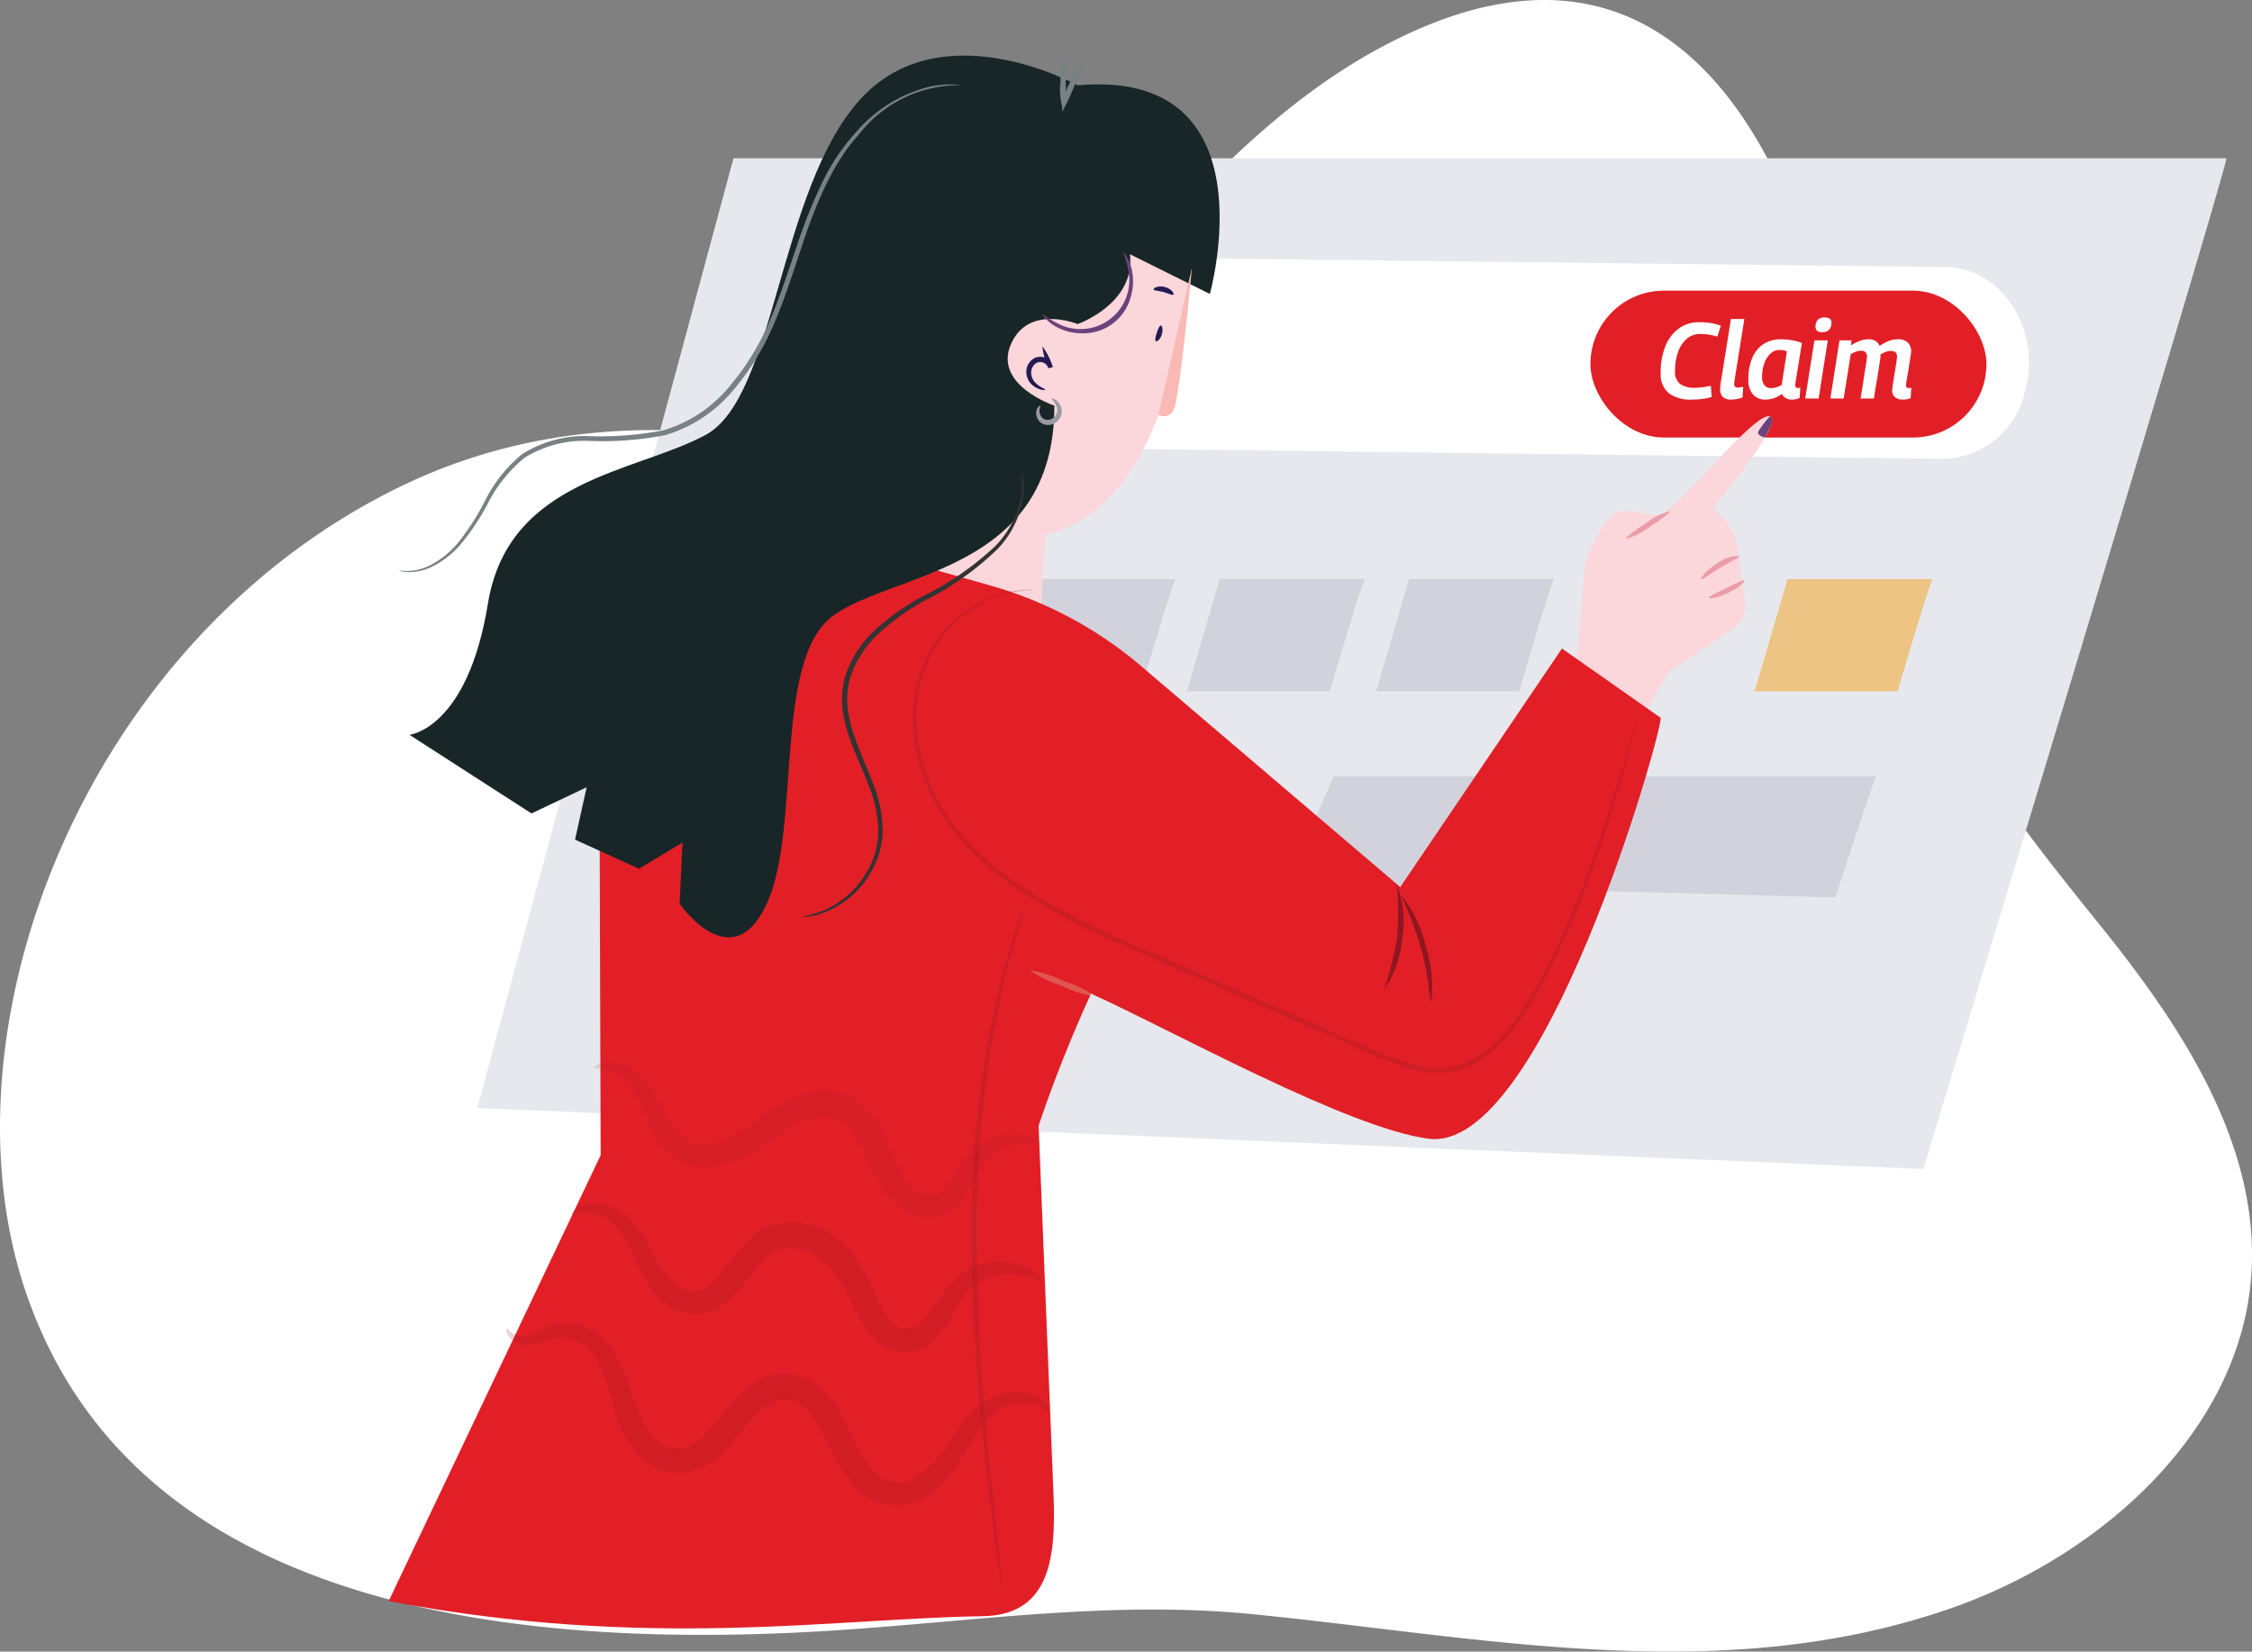 <svg xmlns="http://www.w3.org/2000/svg" viewBox="0 0 167.607 122.924"><rect x="0" y="0" width="167.607" height="122.924" fill="#808080" stroke="none"/><defs><clipPath id="a"><path d="M0 0h43.815v9.007H0z" fill="none" data-name="Rectangle 13480"/></clipPath><clipPath id="b"><path d="M0 0h13.249v8.349H0z" fill="none" data-name="Rectangle 13481"/></clipPath><clipPath id="c"><path d="M0 0h13.25v8.349H0z" fill="none" data-name="Rectangle 13483"/></clipPath><clipPath id="d"><path d="m31.5.436 12.643 3.579a29.78 29.78 0 0 1 11.024 5.838l19.467 16.6L86.67 8.7l7.352 5.16c0 1.475-8.823 32.432-17.277 31.326-6.025-.787-19.051-8.047-25.127-10.8a103.4 103.4 0 0 0-3.9 9.822l1.114 27.563c.2 4.893-.421 8.882-5.306 8.953-11.167.166-24.885 2.536-44.18-1.126l15.777-33.19-.073-23.361 2.024-13.3A11.419 11.419 0 0 1 31.5.436" fill="#e21f26" data-name="Path 40586"/></clipPath><clipPath id="e"><path d="M0 0h40.463v13.622H0z" fill="#901722" data-name="Rectangle 13487"/></clipPath><clipPath id="f"><path d="M0 0h34.936v11.098H0z" fill="#901722" data-name="Rectangle 13488"/></clipPath><clipPath id="g"><path d="M0 0h33.212v11.575H0z" fill="#901722" data-name="Rectangle 13489"/></clipPath><clipPath id="h"><path d="M0 0h54.018v35.955H0z" fill="#901722" data-name="Rectangle 13491"/></clipPath><clipPath id="i"><path d="M0 0h4.27v52.084H0z" fill="#901722" data-name="Rectangle 13492"/></clipPath><clipPath id="j"><path d="M0 0h4.995v2.023H0z" fill="#def8d9" data-name="Rectangle 13493"/></clipPath></defs><g data-name="Group 196525" transform="translate(-1364.134 -8290.822)"><path d="M1503.151 8412.27c-15.12 3.321-30.576.21-45.724-1.3-9.973-.992-19.587.359-29.583 1.092-25.412 1.864-53.6-1.415-61.731-24.9-6.774-19.57 4.174-48.607 27.769-60.1 8.161-3.975 16.469-4.759 24.577-3.943 4.868.49 10.3 2.357 15.542.391 5.532-2.075 9.624-7.833 13.363-11.982 5.564-6.177 11.441-12.651 18.906-16.827 17.123-9.577 27.306-.24 32.45 15.111 2.5 7.463 3.829 15.241 5.844 22.831 2.857 10.766 9.054 18.585 16.035 27.248 6.214 7.717 12.031 16.74 11.029 26.53-1.135 11.11-11.145 20.222-22.306 24.106a53.543 53.543 0 0 1-6.171 1.739" fill="#fff" data-name="Path 21776"/><path d="M1529.838 8302.601c0 .973-22.561 75.229-22.561 75.229l-107.617-4.54 19.064-70.689Z" fill="#e6e8ed" data-name="Path 40578"/><g data-name="Group 167355" opacity=".11"><g data-name="Group 167354"><g clip-path="url(#a)" data-name="Group 167353" transform="translate(1459.942 8348.61)"><path d="M43.815 0c-.277.555-3.035 9.008-3.035 9.008L0 7.899l3.456-7.9Z" fill="#251a51" data-name="Path 40579"/></g></g></g><g data-name="Group 167358" opacity=".11"><g data-name="Group 167357"><g clip-path="url(#b)" data-name="Group 167356" transform="translate(1466.555 8333.927)"><path d="M13.249 0c-.208.177-2.615 8.349-2.615 8.349H0L2.449 0Z" fill="#251a51" data-name="Path 40580"/></g></g></g><g data-name="Group 167361" opacity=".11"><g data-name="Group 167360"><g clip-path="url(#b)" data-name="Group 167359" transform="translate(1452.467 8333.927)"><path d="M13.249 0c-.207.177-2.614 8.349-2.614 8.349H.001L2.445 0Z" fill="#251a51" data-name="Path 40581"/></g></g></g><g data-name="Group 167364" opacity=".11"><g data-name="Group 167363"><g clip-path="url(#c)" data-name="Group 167362" transform="translate(1438.379 8333.927)"><path d="M13.249 0c-.208.177-2.615 8.349-2.615 8.349H0L2.445 0Z" fill="#251a51" data-name="Path 40582"/></g></g></g><path d="m1514.846 8319.966-.01.034a6.388 6.388 0 0 1-6.029 4.973l-59.509-.728c-4.055-.05-7-4.415-5.991-8.888a6.45 6.45 0 0 1 6.123-5.353l59.518.695c4.2.049 7.165 4.707 5.9 9.268" fill="#fff" data-name="Path 40583"/><rect fill="#e21f26" width="29.473" height="10.932" data-name="Rectangle 13502" rx="5.466" transform="translate(1482.503 8312.455)"/><path d="m1484.425 8347.679 3.862-6.816 4.861-3.287a2.016 2.016 0 0 0 .865-1.954l-.572-4.012a4.241 4.241 0 0 0-.767-1.9l-1.027-1.135s5.367-6.373 4.212-6.759-7.059 7.2-8.214 7.334-2.077-.643-3.22-.129-2.3 3.6-2.3 3.6l-.642 7.335-2.053 4.375Z" fill="#fbd6db" data-name="Path 40584"/><path d="m1428.637 8317.177-.741 17.507a6.89 6.89 0 0 0 13.765.652l.52-10.012Z" fill="#fbd6db" data-name="Path 40585"/><g clip-path="url(#d)" data-name="Group 167367" transform="translate(1393.715 8330.391)"><path d="M91.224 96.574-9.138 78.407 7.885-15.636 108.247 2.531z" fill="#e21f26" data-name="Rectangle 13485"/></g><path d="m1430.708 8306.058-.97 6.359s-5.017-.473-4.659 4.3 4.135 3.6 4.135 3.6-1.8 11.592 10.678 10.684c10.014-.728 12.183-13.081 13.372-23.671a6.81 6.81 0 0 0-6.513-7.575l-8.1-.287a7.757 7.757 0 0 0-7.936 6.59" fill="#fbd6db" data-name="Path 40587"/><path d="M1444.338 8297.171s-10.166-5.635-16.216 1.085-6.271 22.111-11.46 24.929-14.7 3.252-16.216 12.574-5.838 9.754-5.838 9.754l9.081 5.853 4.108-1.951-.865 3.9 4.757 2.168 3.243-1.952-.216 4.553s3.891 5.637 6.486 0 .432-18.209 4.973-21.461 16.433-3.252 16.433-15.608c0 0-4.541-1.518-3.243-4.553s4.973-1.518 4.973-1.518 4.324-1.518 3.892-5.2l5.949 2.956s4.716-16.819-9.841-15.529" fill="#182628" data-name="Path 40588"/><path d="M1452.848 8310.73s-.735 7.967-1.249 10.249c-.272 1.206-1.249.731-1.249.731Z" fill="#f9b9b4" data-name="Path 40589"/><path d="M1441.93 8319.824c.018-.061-.339-.131-.706-.485a1.084 1.084 0 0 1-.343-.745.825.825 0 0 1 .44-.784.636.636 0 0 1 .828.387l.333-.09a5.364 5.364 0 0 0-.768-1.516 5.337 5.337 0 0 0 .445 1.64l.333-.089a.973.973 0 0 0-1.314-.691 1.151 1.151 0 0 0-.653 1.16 1.3 1.3 0 0 0 .516.933c.5.361.889.318.887.279" fill="#251a51" data-name="Path 40590"/><path d="M1485.168 8330.919a4.889 4.889 0 0 0 1.72-.863c.892-.567 1.569-1.1 1.511-1.19a4.921 4.921 0 0 0-1.719.864c-.892.566-1.569 1.1-1.512 1.189" fill="#ea9da8" data-name="Path 40591"/><path d="M1490.75 8333.927c.079.078.652-.4 1.425-.86s1.454-.758 1.421-.865a2.6 2.6 0 0 0-1.622.534c-.822.494-1.3 1.121-1.225 1.19" fill="#ea9da8" data-name="Path 40592"/><path d="M1491.328 8335.316c.029.1.7-.008 1.449-.374s1.247-.827 1.186-.911-.64.217-1.356.564-1.31.617-1.279.722" fill="#ea9da8" data-name="Path 40593"/><path d="M1507.977 8333.927c-.208.177-2.615 8.349-2.615 8.349h-10.634l2.445-8.349Z" fill="#edc483" data-name="Path 40597"/><path d="M1393.826 8333.296a2.127 2.127 0 0 0 .607.1 3.765 3.765 0 0 0 1.733-.338 6.759 6.759 0 0 0 2.227-1.691 17.337 17.337 0 0 0 2.051-3.075 10.561 10.561 0 0 1 2.733-3.4 8.4 8.4 0 0 1 4.78-1.254 24.517 24.517 0 0 0 5.668-.424 10.443 10.443 0 0 0 5.087-3.356 19.2 19.2 0 0 0 3.154-5.232c.762-1.823 1.325-3.636 1.9-5.341 1.116-3.413 2.424-6.427 4.27-8.428a9.429 9.429 0 0 1 7.617-3.689 3.608 3.608 0 0 0-.612-.059 7.336 7.336 0 0 0-1.757.172 10.588 10.588 0 0 0-5.453 3.393 15.624 15.624 0 0 0-2.5 3.726 38.813 38.813 0 0 0-1.906 4.771c-.587 1.706-1.157 3.51-1.914 5.308a18.986 18.986 0 0 1-3.1 5.124 10.105 10.105 0 0 1-4.894 3.245 24.665 24.665 0 0 1-5.58.433 8.67 8.67 0 0 0-4.955 1.351 10.714 10.714 0 0 0-2.784 3.521 17.551 17.551 0 0 1-1.976 3.068 6.721 6.721 0 0 1-2.127 1.7 3.883 3.883 0 0 1-1.668.4c-.4 0-.605-.049-.609-.025" fill="#788183" data-name="Path 40598"/><path d="M1423.803 8359.075a4.584 4.584 0 0 0 1.648-.326 6.832 6.832 0 0 0 3.467-2.948 6.336 6.336 0 0 0 .911-3.059 9.563 9.563 0 0 0-.714-3.589c-.446-1.2-1.025-2.416-1.455-3.716a9.7 9.7 0 0 1-.448-2.019 6.063 6.063 0 0 1 .179-2.087 7.762 7.762 0 0 1 2.262-3.465 17.724 17.724 0 0 1 3.215-2.294 21.883 21.883 0 0 0 5.542-3.92 7.147 7.147 0 0 0 1.914-4.132 4.677 4.677 0 0 0-.072-1.25 1.858 1.858 0 0 0-.127-.418 7.091 7.091 0 0 1 .049 1.654 7.182 7.182 0 0 1-1.967 3.963 22.331 22.331 0 0 1-5.519 3.795 17.813 17.813 0 0 0-3.294 2.326 8.082 8.082 0 0 0-2.376 3.636 6.4 6.4 0 0 0-.191 2.228 9.871 9.871 0 0 0 .471 2.1c.448 1.333 1.035 2.54 1.481 3.722a9.358 9.358 0 0 1 .727 3.456 6.11 6.11 0 0 1-.827 2.929 6.852 6.852 0 0 1-3.285 2.945 11.994 11.994 0 0 1-1.594.467" fill="#333" data-name="Path 40599"/><path d="M1441.694 8314.174c-.017.014.063.157.263.373a3.316 3.316 0 0 0 1.022.715 4.048 4.048 0 0 0 1.824.366 3.643 3.643 0 0 0 3.465-2.623 4.057 4.057 0 0 0 .149-1.853 3.313 3.313 0 0 0-.4-1.181c-.152-.252-.266-.369-.284-.357a7.277 7.277 0 0 1 .416 1.57 3.634 3.634 0 0 1-5.059 3.826 7.143 7.143 0 0 1-1.393-.836" fill="#6a437c" data-name="Path 40600"/><path d="M1441.553 8321.023c-.016-.047-.316.121-.3.585a.912.912 0 0 0 .361.684.941.941 0 0 0 .958.055 1 1 0 0 0 .572-.759 1.073 1.073 0 0 0-.176-.737c-.254-.358-.548-.389-.555-.346-.029.053.181.173.317.481a.742.742 0 0 1-.33 1.013.622.622 0 0 1-.589 0 .692.692 0 0 1-.291-.425c-.078-.319.073-.513.029-.55" fill="#9a9aa0" data-name="Path 40601"/><path d="M1443.306 8294.93a5.111 5.111 0 0 0-.242 1.953 5.109 5.109 0 0 0 .144 1.962 5.111 5.111 0 0 0 .242-1.953 5.109 5.109 0 0 0-.144-1.962" fill="#788183" data-name="Path 40602"/><path d="M1445.193 8294.959a4.692 4.692 0 0 0-1.381 1.919 4.7 4.7 0 0 0-.636 2.278 16.591 16.591 0 0 0 .985-2.11 16.559 16.559 0 0 0 1.032-2.087" fill="#788183" data-name="Path 40603"/><g data-name="Group 167374" opacity=".18"><g data-name="Group 167373"><g clip-path="url(#e)" data-name="Group 167372" transform="translate(1401.818 8389.26)"><path d="M.056.435c-.052 0-.141.255.127.629a1.852 1.852 0 0 0 1.742.579c.8-.1 1.6-.621 2.367-.553a3.225 3.225 0 0 1 2.3 1.513 12.238 12.238 0 0 1 1.372 3.609 7.291 7.291 0 0 0 2.821 4.4 3.964 3.964 0 0 0 1.518.575 2.987 2.987 0 0 0 .85.015l.425-.046c.139-.028.273-.076.409-.116a6.021 6.021 0 0 0 2.549-1.8c.657-.717 1.211-1.461 1.8-2.111a4.228 4.228 0 0 1 1.825-1.343 1.968 1.968 0 0 1 1.824.409 6.313 6.313 0 0 1 1.476 1.852c.211.37.388.733.585 1.143s.408.824.638 1.229a7.911 7.911 0 0 0 1.794 2.251 4.019 4.019 0 0 0 2.871.942 4.714 4.714 0 0 0 2.523-1.081 8.109 8.109 0 0 0 1.589-1.748c.41-.6.741-1.184 1.06-1.715a8.1 8.1 0 0 1 1.964-2.439 3.5 3.5 0 0 1 2.118-.655c1.288.039 1.711.841 1.839.733.046-.023.037-.25-.206-.586a2.461 2.461 0 0 0-1.541-.9 4.1 4.1 0 0 0-2.792.49 8.569 8.569 0 0 0-2.529 2.6 11.372 11.372 0 0 1-2.48 2.937 3.136 3.136 0 0 1-1.66.657 2.292 2.292 0 0 1-1.615-.616 6.357 6.357 0 0 1-1.321-1.778c-.193-.359-.376-.737-.556-1.13s-.391-.846-.624-1.267a8.008 8.008 0 0 0-1.95-2.447 4.2 4.2 0 0 0-1.63-.8 3.8 3.8 0 0 0-1.895.049A5.976 5.976 0 0 0 16.9 5.841c-.661.749-1.2 1.494-1.767 2.122-1.107 1.309-2.32 1.807-3.415 1.122a4.2 4.2 0 0 1-1.378-1.431 9.91 9.91 0 0 1-.845-1.934 12.511 12.511 0 0 0-1.813-3.95A4.29 4.29 0 0 0 4.289.005a3.709 3.709 0 0 0-1.52.442A8.14 8.14 0 0 1 1.76.905 1.571 1.571 0 0 1 .46.784C.201.614.133.416.06.432" fill="#901722" data-name="Path 40604"/></g></g></g><g data-name="Group 167377" opacity=".18"><g data-name="Group 167376"><g clip-path="url(#f)" data-name="Group 167375" transform="translate(1406.661 8380.365)"><path d="M.011.875c.094.13.632-.36 1.66-.125a3.309 3.309 0 0 1 1.6.914 8 8 0 0 1 1.328 2.252c.214.474.438.994.73 1.537A6.658 6.658 0 0 0 6.536 7.07a4.119 4.119 0 0 0 2.063 1.142 3.481 3.481 0 0 0 2.577-.532c1.455-1 2.142-2.4 3.091-3.338a3.007 3.007 0 0 1 1.47-.932 3.056 3.056 0 0 1 1.771.157 5.688 5.688 0 0 1 2.786 2.76c.335.6.621 1.293 1 1.983a6.971 6.971 0 0 0 1.471 1.961 3.108 3.108 0 0 0 2.593.777 3.427 3.427 0 0 0 2.069-1.312c.873-1.117 1.3-2.17 1.88-2.915a3.706 3.706 0 0 1 1.979-1.353 4.57 4.57 0 0 1 1.92-.146c1.081.152 1.627.553 1.722.426.077-.068-.318-.721-1.544-1.158a4.778 4.778 0 0 0-2.335-.178 4.7 4.7 0 0 0-2.795 1.533c-.784.868-1.33 1.953-2.045 2.744a1.81 1.81 0 0 1-1.113.677 1.364 1.364 0 0 1-1.147-.428 5.448 5.448 0 0 1-1.02-1.491c-.311-.6-.576-1.288-.968-2.023a9.634 9.634 0 0 0-1.465-2.1 6.137 6.137 0 0 0-2.307-1.573 4.935 4.935 0 0 0-2.9-.218 4.853 4.853 0 0 0-2.388 1.493 21.375 21.375 0 0 0-1.449 1.822 6.2 6.2 0 0 1-1.258 1.34 1.946 1.946 0 0 1-2.567-.3 8.737 8.737 0 0 1-1.8-2.586A8.18 8.18 0 0 0 4.001.859a3.813 3.813 0 0 0-2.24-.86A2.213 2.213 0 0 0 .31.428C.038.648-.021.835.017.873" fill="#901722" data-name="Path 40605"/></g></g></g><g data-name="Group 167380" opacity=".12"><g data-name="Group 167379"><g clip-path="url(#g)" data-name="Group 167378" transform="translate(1408.38 8369.831)"><path d="M.004.467C.059.62.672.344 1.524.803a4.1 4.1 0 0 1 1.3 1.206 5.262 5.262 0 0 1 .559.974q.255.607.538 1.275a10.779 10.779 0 0 0 .736 1.472 4.7 4.7 0 0 0 1.344 1.452 4.085 4.085 0 0 0 2.12.675 5.913 5.913 0 0 0 2.182-.4 10.914 10.914 0 0 0 1.937-.972c.309-.188.606-.39.9-.595.279-.193.556-.385.839-.562a5.946 5.946 0 0 1 3.448-1.22 2.3 2.3 0 0 1 1.4.662 5.472 5.472 0 0 1 1.03 1.495 16.913 16.913 0 0 0 2 3.778 4.415 4.415 0 0 0 1.916 1.329 3.046 3.046 0 0 0 3.884-1.494c.3-.533.485-1.016.686-1.421a4.192 4.192 0 0 1 3.206-2.287c1.008-.152 1.609.03 1.659-.116.052-.094-.482-.555-1.691-.637a4.756 4.756 0 0 0-2.151.4 4.852 4.852 0 0 0-2.219 1.977c-.532.9-.965 1.877-1.628 2.065a2.255 2.255 0 0 1-2.285-.953 17.985 17.985 0 0 1-1.674-3.473 7.171 7.171 0 0 0-1.4-2.048 4.225 4.225 0 0 0-2.539-1.2 5.509 5.509 0 0 0-2.622.438 11.365 11.365 0 0 0-2.059 1.118c-.311.205-.607.418-.894.626-.269.195-.536.387-.8.559a9.674 9.674 0 0 1-1.6.871 4.347 4.347 0 0 1-1.515.363 2.476 2.476 0 0 1-1.27-.323 5.3 5.3 0 0 1-1.712-2.164c-.228-.425-.446-.849-.681-1.25a5.9 5.9 0 0 0-.823-1.1A4.323 4.323 0 0 0 1.797.113 2.111 2.111 0 0 0 .376.15c-.3.131-.4.277-.377.327" fill="#901722" data-name="Path 40606"/></g></g></g><path d="M1470.656 8365.412c-.118.006-.164-1.849-.772-4.027-.59-2.182-1.5-3.8-1.394-3.857a9.669 9.669 0 0 1 1.766 3.754 9.67 9.67 0 0 1 .4 4.13Zm-3.487-.978a27.345 27.345 0 0 0 .949-3.844 26.731 26.731 0 0 0-.016-3.962 7.653 7.653 0 0 1 .4 4.009 7.868 7.868 0 0 1-1.33 3.8Z" fill="#901722" stroke="rgba(0,0,0,0)" stroke-miterlimit="10" stroke-width="1" data-name="Union 193"/><g data-name="Group 167386" opacity=".25"><g data-name="Group 167385"><g clip-path="url(#h)" data-name="Group 167384" transform="translate(1432.067 8334.721)"><path d="M9.072.03a4.773 4.773 0 0 0-.977-.013A7.476 7.476 0 0 0 5.387.73a9.259 9.259 0 0 0-3.435 2.79A9.732 9.732 0 0 0 .015 9.032a13.141 13.141 0 0 0 1.669 6.895 17.087 17.087 0 0 0 2.355 3.218 21.776 21.776 0 0 0 3.193 2.764 45.683 45.683 0 0 0 7.92 4.334l8.854 3.894 8.862 3.88a30.968 30.968 0 0 0 4.307 1.683 7.3 7.3 0 0 0 2.264.245 5.763 5.763 0 0 0 2.16-.572 9.334 9.334 0 0 0 3.2-2.774 25.331 25.331 0 0 0 2.117-3.369 57.588 57.588 0 0 0 2.963-6.471c1.559-4.064 2.51-7.455 3.173-9.789l.735-2.7.178-.705a1.28 1.28 0 0 0 .049-.243 1.128 1.128 0 0 0-.087.233l-.216.695-.8 2.678c-.707 2.32-1.7 5.7-3.283 9.731a58.411 58.411 0 0 1-2.99 6.417 25.114 25.114 0 0 1-2.1 3.315 9 9 0 0 1-3.089 2.661 5.87 5.87 0 0 1-4.177.289 30.812 30.812 0 0 1-4.247-1.671l-8.864-3.891-8.854-3.885a45.783 45.783 0 0 1-7.868-4.278 21.6 21.6 0 0 1-3.151-2.707 16.882 16.882 0 0 1-2.322-3.141A12.922 12.922 0 0 1 .289 9.04a9.55 9.55 0 0 1 1.837-5.392A9.217 9.217 0 0 1 5.453.863 7.785 7.785 0 0 1 8.102.092c.633-.067.971-.038.971-.064" fill="#901722" data-name="Path 40610"/></g></g></g><g data-name="Group 167389" opacity=".25"><g data-name="Group 167388"><g clip-path="url(#i)" data-name="Group 167387" transform="translate(1436.43 8357.448)"><path d="M2.357 52.084a2.757 2.757 0 0 0-.027-.535c-.037-.387-.088-.9-.15-1.527l-.6-5.609A185.568 185.568 0 0 1 .389 25.865 84 84 0 0 1 2.216 7.417a65.121 65.121 0 0 1 1.446-5.44c.187-.639.365-1.124.465-1.46A2.787 2.787 0 0 0 4.268 0a2.785 2.785 0 0 0-.215.491c-.124.328-.324.806-.535 1.439a54.553 54.553 0 0 0-1.569 5.427 79.433 79.433 0 0 0-1.947 18.51 163.486 163.486 0 0 0 1.309 18.576c.283 2.366.537 4.277.721 5.6.093.629.166 1.133.222 1.518a2.766 2.766 0 0 0 .1.526" fill="#901722" data-name="Path 40611"/></g></g></g><g data-name="Group 167392" opacity=".25"><g data-name="Group 167391"><g clip-path="url(#j)" data-name="Group 167390" transform="translate(1440.775 8363.022)"><path d="M.001.016a9.494 9.494 0 0 0 2.425 1.175 9.519 9.519 0 0 0 2.567.816A9.477 9.477 0 0 0 2.569.832 9.52 9.52 0 0 0 .001.016" fill="#def8d9" data-name="Path 40612"/></g></g></g><path d="M1495.859 8321.815s.335.088.08.657-.446.913-.446.913-.606-.132-.5-.436a6.645 6.645 0 0 1 .866-1.134" fill="#6a437c" data-name="Path 40613"/><path d="M1450.167 8316.22c.087.058.326-.151.436-.507s.032-.664-.073-.665-.2.251-.3.551-.158.562-.067.621" fill="#251a51" data-name="Path 40614"/><path d="M1449.986 8312.369c.034.1.368.085.741.187s.659.269.74.195-.147-.443-.642-.57-.881.093-.838.188" fill="#251a51" data-name="Path 40615"/><path d="M1490.072 8320.563a2.706 2.706 0 0 1-1.74-.48 1.829 1.829 0 0 1-.6-1.508 5.194 5.194 0 0 1 .352-1.992 2.964 2.964 0 0 1 1-1.312 2.553 2.553 0 0 1 1.532-.468 5.469 5.469 0 0 1 .82.06 3.7 3.7 0 0 1 .772.2l-.256.808a4.9 4.9 0 0 0-.62-.14 4.158 4.158 0 0 0-.66-.052 1.492 1.492 0 0 0-1 .36 2.274 2.274 0 0 0-.648.988 4.149 4.149 0 0 0-.224 1.408 1.127 1.127 0 0 0 .38.964 1.785 1.785 0 0 0 1.084.284 4.244 4.244 0 0 0 .624-.044q.3-.044.576-.108l.064.84a5.282 5.282 0 0 1-1.456.192Zm2.888-6h1l-.728 4.552q-.008.08-.02.152a.829.829 0 0 0-.012.136.282.282 0 0 0 .064.188.28.28 0 0 0 .224.076 1.007 1.007 0 0 0 .172-.016q.092-.016.212-.048l-.048.8a2.377 2.377 0 0 1-.408.116 2.319 2.319 0 0 1-.448.044.825.825 0 0 1-.612-.2.789.789 0 0 1-.2-.576 1.684 1.684 0 0 1 .012-.192q.012-.1.02-.2Zm4.52 6a.857.857 0 0 1-.44-.112.708.708 0 0 1-.288-.312 2.03 2.03 0 0 1-.568.312 1.927 1.927 0 0 1-.66.112 1.19 1.19 0 0 1-.924-.38 1.638 1.638 0 0 1-.344-1.132 3.958 3.958 0 0 1 .3-1.616 2.25 2.25 0 0 1 .84-1.012 2.338 2.338 0 0 1 1.284-.348 4.845 4.845 0 0 1 .84.076 3.453 3.453 0 0 1 .72.2l-.248 1.548q-.096.604-.152.94-.056.332-.076.468t-.02.16q0 .232.192.232a.493.493 0 0 0 .188-.032l-.048.768a1.217 1.217 0 0 1-.596.128Zm-.744-1.088.388-2.492a.856.856 0 0 0-.26-.088 1.776 1.776 0 0 0-.3-.024.95.95 0 0 0-.66.268 1.811 1.811 0 0 0-.46.724 2.946 2.946 0 0 0-.164 1.02.918.918 0 0 0 .18.616.608.608 0 0 0 .484.208 1.422 1.422 0 0 0 .412-.064 1.593 1.593 0 0 0 .38-.168Zm3.208-5.024q.5 0 .5.392-.016.7-.688.7-.512 0-.5-.408a.734.734 0 0 1 .164-.5.661.661 0 0 1 .524-.184Zm-1.456 6.032.688-4.328h.992l-.68 4.328Zm7.248.08a.858.858 0 0 1-.56-.18.622.622 0 0 1-.216-.512 3.038 3.038 0 0 1 .036-.348q.036-.256.092-.584t.108-.656q.052-.328.088-.576a2.912 2.912 0 0 0 .04-.324.471.471 0 0 0-.1-.32.457.457 0 0 0-.36-.12 1.076 1.076 0 0 0-.388.072 2.153 2.153 0 0 0-.388.2v.216l-.088.58-.124.8-.152.872-.124.8h-.992q.056-.336.12-.736t.124-.8q.06-.4.116-.736t.088-.564q.032-.224.032-.272a.491.491 0 0 0-.1-.32.429.429 0 0 0-.352-.128 1.055 1.055 0 0 0-.368.068 2.586 2.586 0 0 0-.392.188l-.524 3.3h-.992l.68-4.328h.9l-.056.376a3.729 3.729 0 0 1 .676-.34 1.813 1.813 0 0 1 .628-.116.971.971 0 0 1 .552.136.764.764 0 0 1 .288.36 3.352 3.352 0 0 1 .68-.372 1.844 1.844 0 0 1 .672-.124 1 1 0 0 1 .752.252.885.885 0 0 1 .24.636 2.744 2.744 0 0 1-.04.352l-.092.592q-.052.336-.108.668t-.1.584a2.723 2.723 0 0 0-.04.332q0 .216.2.216a.534.534 0 0 0 .192-.032l-.048.776a1.116 1.116 0 0 1-.284.084 1.878 1.878 0 0 1-.316.028Z" fill="#fff" data-name="Path 92274"/></g></svg>